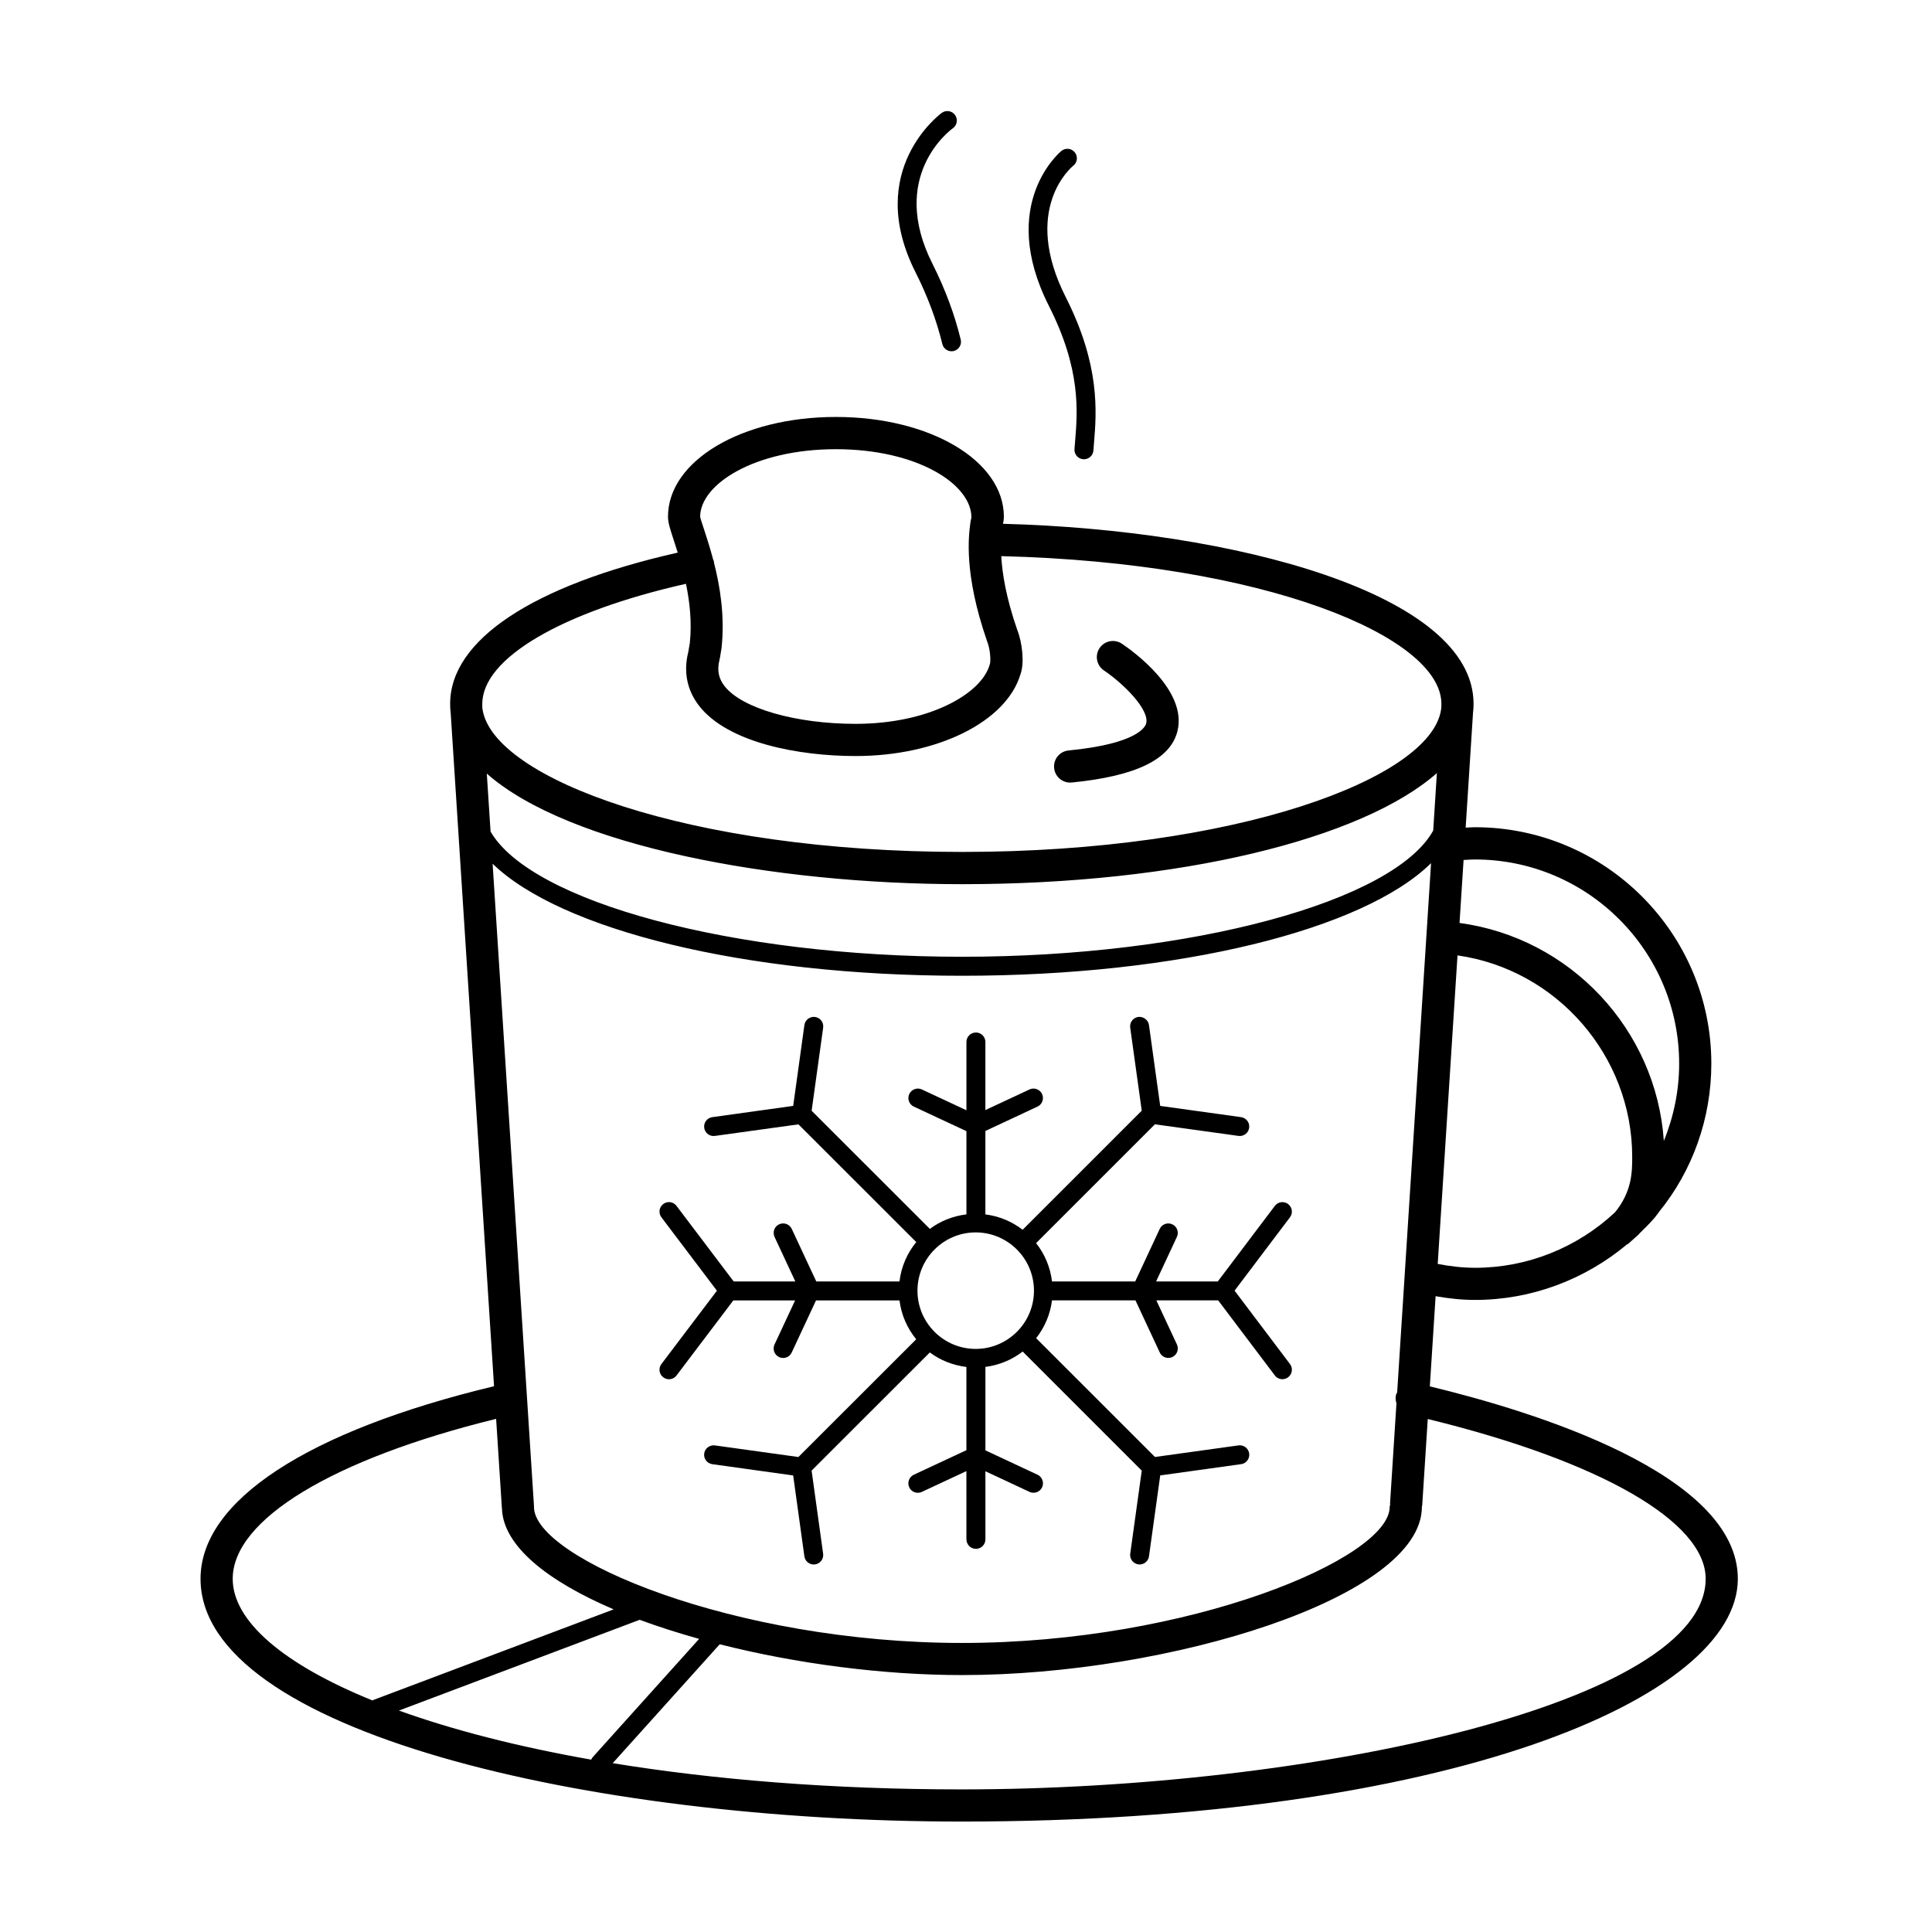 <?xml version="1.0" encoding="UTF-8"?>
<!-- Uploaded to: SVG Repo, www.svgrepo.com, Generator: SVG Repo Mixer Tools -->
<svg fill="#000000" width="800px" height="800px" version="1.1" viewBox="144 144 512 512" xmlns="http://www.w3.org/2000/svg">
 <g>
  <path d="m400.12 551.95c0 1.391 1.125 2.508 2.516 2.508s2.508-1.117 2.508-2.508v-18.051l11.68 5.461c0.344 0.16 0.707 0.238 1.062 0.238 0.945 0 1.848-0.535 2.277-1.445 0.586-1.258 0.047-2.75-1.211-3.34l-13.809-6.453v-22.121c3.691-0.469 7.059-1.891 9.875-4.066l31.559 31.559-3.055 22.016c-0.191 1.371 0.77 2.629 2.141 2.828 0.109 0.016 0.23 0.023 0.348 0.023 1.234 0 2.312-0.906 2.484-2.168l2.977-21.434 21.438-2.984c1.367-0.188 2.328-1.457 2.137-2.832-0.195-1.379-1.48-2.328-2.832-2.141l-22.137 3.074-31.492-31.484c2.242-2.836 3.723-6.254 4.207-10.016h22.117l6.438 13.805c0.43 0.918 1.328 1.445 2.273 1.445 0.359 0 0.715-0.074 1.062-0.238 1.254-0.586 1.793-2.082 1.211-3.336l-5.453-11.68h16.383l15.023 19.895c0.5 0.656 1.246 0.996 2.004 0.996 0.523 0 1.055-0.168 1.512-0.508 1.109-0.84 1.328-2.414 0.492-3.516l-14.68-19.441 14.68-19.445c0.836-1.102 0.613-2.676-0.5-3.516-1.098-0.82-2.672-0.621-3.512 0.5l-15.121 20.027h-16.348l5.512-11.812c0.586-1.254 0.047-2.75-1.215-3.332-1.246-0.59-2.742-0.051-3.332 1.211l-6.5 13.934h-22.043c-0.469-3.824-1.953-7.285-4.223-10.168l31.488-31.484 22.148 3.074c0.109 0.016 0.23 0.023 0.348 0.023 1.23 0 2.309-0.902 2.481-2.168 0.191-1.371-0.766-2.629-2.141-2.828l-21.434-2.977-2.977-21.434c-0.188-1.387-1.562-2.316-2.832-2.144-1.371 0.191-2.332 1.457-2.141 2.832l3.059 22.008-31.562 31.559c-2.816-2.172-6.184-3.598-9.875-4.07v-22.113l13.809-6.453c1.254-0.586 1.793-2.082 1.211-3.34-0.59-1.254-2.098-1.797-3.34-1.203l-11.68 5.461v-18.047c0-1.387-1.125-2.508-2.508-2.508-1.387 0-2.516 1.125-2.516 2.508v18.094l-11.809-5.508c-1.25-0.59-2.746-0.047-3.336 1.211-0.59 1.258-0.039 2.75 1.211 3.336l13.934 6.504v22.051c-3.606 0.438-6.918 1.777-9.691 3.848l-31.332-31.312 3.055-22.023c0.191-1.371-0.77-2.637-2.141-2.832-1.387-0.168-2.641 0.766-2.832 2.144l-2.969 21.426-21.441 2.984c-1.371 0.191-2.328 1.449-2.137 2.828 0.176 1.266 1.25 2.168 2.484 2.168 0.117 0 0.23-0.012 0.348-0.023l22.133-3.066 31.227 31.199c-2.398 2.926-3.977 6.492-4.449 10.438h-22.047l-6.508-13.941c-0.586-1.246-2.074-1.797-3.34-1.203-1.258 0.578-1.793 2.074-1.215 3.336l5.512 11.809h-16.34l-15.148-20.031c-0.84-1.113-2.414-1.336-3.516-0.488-1.109 0.836-1.32 2.414-0.488 3.512l14.711 19.453-14.711 19.438c-0.836 1.109-0.621 2.676 0.488 3.512 0.453 0.344 0.984 0.516 1.512 0.516 0.762 0 1.512-0.344 2.004-0.996l15.055-19.895h16.375l-5.457 11.68c-0.586 1.254-0.047 2.75 1.215 3.336 0.344 0.16 0.707 0.238 1.059 0.238 0.945 0 1.855-0.527 2.277-1.445l6.445-13.805h22.121c0.5 3.891 2.066 7.406 4.434 10.297l-31.227 31.199-22.129-3.074c-1.367-0.172-2.641 0.762-2.832 2.141-0.191 1.367 0.766 2.641 2.137 2.832l21.441 2.988 2.969 21.426c0.176 1.258 1.25 2.168 2.484 2.168 0.109 0 0.23-0.012 0.344-0.023 1.375-0.191 2.332-1.449 2.144-2.828l-3.055-22.031 31.332-31.312c2.777 2.07 6.086 3.41 9.691 3.844v22.062l-13.934 6.504c-1.254 0.59-1.797 2.074-1.211 3.34 0.422 0.91 1.328 1.445 2.277 1.445 0.352 0 0.715-0.074 1.059-0.238l11.809-5.512 0.004 18.105zm-12.98-65.898c0-8.523 6.922-15.453 15.426-15.453 8.516 0 15.445 6.926 15.445 15.453 0 8.504-6.934 15.422-15.445 15.422-8.504 0-15.426-6.918-15.426-15.422z"/>
  <path d="m393.73 235.17c0.277 1.148 1.305 1.918 2.434 1.918 0.195 0 0.398-0.02 0.594-0.07 1.352-0.328 2.176-1.688 1.844-3.031-1.617-6.664-4.133-13.406-7.465-20.035-11.777-23.266 4.68-35.457 5.387-35.969 1.125-0.805 1.387-2.371 0.578-3.5-0.801-1.125-2.352-1.391-3.488-0.59-0.211 0.145-20.738 15.113-6.961 42.32 3.168 6.285 5.547 12.664 7.078 18.957z"/>
  <path d="m428.91 261-0.16 2.023c-0.102 1.379 0.945 2.586 2.324 2.684 0.066 0.004 0.121 0.004 0.188 0.004 1.301 0 2.41-1.008 2.504-2.328l0.156-1.984c0.672-8.176 1.684-20.539-7.481-38.629-11.801-23.328 1.438-34.414 2-34.867 1.082-0.867 1.258-2.434 0.402-3.516-0.871-1.094-2.445-1.27-3.527-0.414-0.172 0.137-17.074 13.949-3.359 41.07 8.527 16.824 7.617 27.883 6.953 35.957z"/>
  <path d="m522.92 511.41 1.531-23.902c3.387 0.59 6.848 0.988 10.445 0.988 14.867 0 29.074-5.34 40.352-14.781 0.066-0.031 0.133-0.016 0.203-0.047l0.051-0.051 2.039-1.824c0.105-0.102 0.227-0.191 0.332-0.297l0.434-0.387c0.055-0.051 0.105-0.145 0.105-0.145 0.02-0.031 0.031-0.051 0.051-0.07 1.395-1.355 2.777-2.727 4.066-4.219l1.031-1.352v-0.035c9.02-11.039 13.961-24.969 13.961-39.414 0-34.543-28.086-62.648-62.625-62.648-0.84 0-1.648 0.074-2.481 0.105l1.941-30.273c0-0.012-0.004-0.02-0.004-0.031 0.125-0.926 0.156-1.828 0.156-2.516 0-29.141-63.414-46.078-124.71-47.699 0.109-0.5 0.238-1.109 0.238-1.863 0-14.832-19.555-26.449-44.516-26.449-24.953 0-44.496 11.621-44.496 26.449 0 1.562 0.59 3.352 1.562 6.316 0.312 0.957 0.664 2.039 1.023 3.188-38.379 8.664-60.316 23.145-60.316 40.062 0 0.832 0.039 1.773 0.152 2.551l11.48 178.3c-49.453 11.871-77.781 30.379-77.781 51.027 0 40.273 102.55 64.34 201.68 64.34 128.77 0 205.72-32.711 205.72-64.34-0.008-27.812-54.27-44.398-81.625-50.988zm-222.24 98.914c-19.746-3.481-36.875-7.934-50.957-13.008l63.797-24.051c4.941 1.832 10.23 3.516 15.758 5.059l-28.238 31.383c-0.16 0.184-0.25 0.402-0.359 0.617zm-15.164-66.961c0-0.035-0.02-0.066-0.02-0.102 0-0.047 0.02-0.086 0.016-0.125l-10.965-170.24c18.062 17.527 66.723 29.691 124.41 29.691 57.727 0 106.39-12.234 124.29-29.84l-8.984 140.25c-0.105 0.242-0.266 0.449-0.324 0.715-0.176 0.754-0.074 1.477 0.137 2.172l-1.699 26.555c-0.012 0.102 0.039 0.18 0.039 0.281-0.039 0.215-0.137 0.418-0.137 0.648 0 13.574-52.961 36.031-113.32 36.031-60.426 0-113.45-22.457-113.45-36.031zm-12.508-194.35c21.664 19.129 75.848 29.305 125.96 29.305 57.656 0 105.98-11.965 125.82-29.438l-0.973 15.234c-10.395 18.766-63.953 33.441-124.85 33.441-60.738 0-114.19-14.539-124.96-33.176zm252 129.94 5.246-81.762c26.238 3.727 46.297 26.555 46.297 53.41 0 3.894-0.023 9.109-4.551 14.672-10.055 9.387-23.262 14.707-37.094 14.707-3.445-0.012-6.731-0.41-9.898-1.027zm9.891-107.18c29.832 0 54.094 24.273 54.094 54.113 0 7.106-1.438 14.047-4.062 20.477v-0.039c-2.004-29.461-24.781-53.797-54.141-57.727l1.074-16.691c1.02-0.055 2.008-0.133 3.035-0.133zm-169.38-108.73c21.527 0 35.988 9.266 35.91 18.129-0.074 0.324-0.152 0.637-0.207 0.957l-0.07 0.504c-0.441 3.293-1.793 13.336 4.41 31.215 0.922 2.348 0.945 4.871 0.852 5.793l-0.137 0.508c-2.168 7.707-16.047 15.68-35.527 15.68-15.855 0-30.145-4.109-34.738-10-1.586-2.035-2.019-4.219-1.344-6.934 0.141-0.598 0.238-1.195 0.324-1.789l0.227-1.375c0.91-8.5-0.414-16.414-2.019-22.672-0.012-0.102 0.02-0.191 0-0.293-0.035-0.172-0.145-0.309-0.207-0.473-0.801-3.012-1.641-5.648-2.309-7.672-0.48-1.461-1.078-3.281-1.137-3.656 0.012-8.66 14.461-17.922 35.973-17.922zm-39.73 35.672c0.992 4.762 1.598 10.148 1.02 15.699-0.098 0.465-0.172 0.934-0.242 1.395-0.059 0.379-0.109 0.762-0.188 1.074-1.293 5.188-0.293 10.09 2.906 14.191 7.648 9.793 26.434 13.285 41.469 13.285 21.652 0 39.957-9.098 43.68-21.676 1.098-2.961 0.484-8.395-0.871-11.805-2.973-8.59-3.965-14.957-4.219-19.496 69.918 1.734 116.64 21.355 116.64 39.141 0 0.441 0 1.125-0.102 1.617-2.797 18.176-54.461 37.633-126.92 37.633-72.523 0-124.25-19.457-127.09-37.797-0.09-0.457-0.059-1.008-0.059-1.457 0.004-12.074 21.066-24.387 53.973-31.805zm-120.12 263.69c0-15.73 26.641-31.801 69.809-42.391l1.527 23.66c0 0.023 0.016 0.039 0.016 0.066 0.297 9.941 12.047 19.25 29.605 26.762l-63.754 24.035c-0.066 0.023-0.105 0.074-0.16 0.105-23.742-9.629-37.043-21.102-37.043-32.238zm193.15 55.805c-34.578 0-65.723-2.602-92.445-6.949l28.355-31.508c20.207 5.113 43.117 8.16 64.234 8.16 54.852 0 121.85-20.566 121.85-44.566 0-0.016-0.012-0.023-0.012-0.039 0.02-0.117 0.086-0.223 0.098-0.344l1.473-22.91c45.543 11.113 73.648 27.16 73.648 42.34-0.004 32.898-103.94 55.816-197.2 55.816z"/>
  <path d="m427.59 351.39c0.137 0 0.281-0.004 0.422-0.016 16.965-1.668 26.129-6.102 28.016-13.582 2.731-10.809-11.77-21.219-14.707-23.195-1.961-1.32-4.606-0.797-5.926 1.152-1.309 1.953-0.797 4.606 1.16 5.926 5.273 3.562 12.113 10.414 11.195 14.031-0.215 0.883-2.262 5.387-20.57 7.176-2.348 0.23-4.062 2.316-3.828 4.664 0.219 2.191 2.066 3.844 4.238 3.844z"/>
 </g>
</svg>